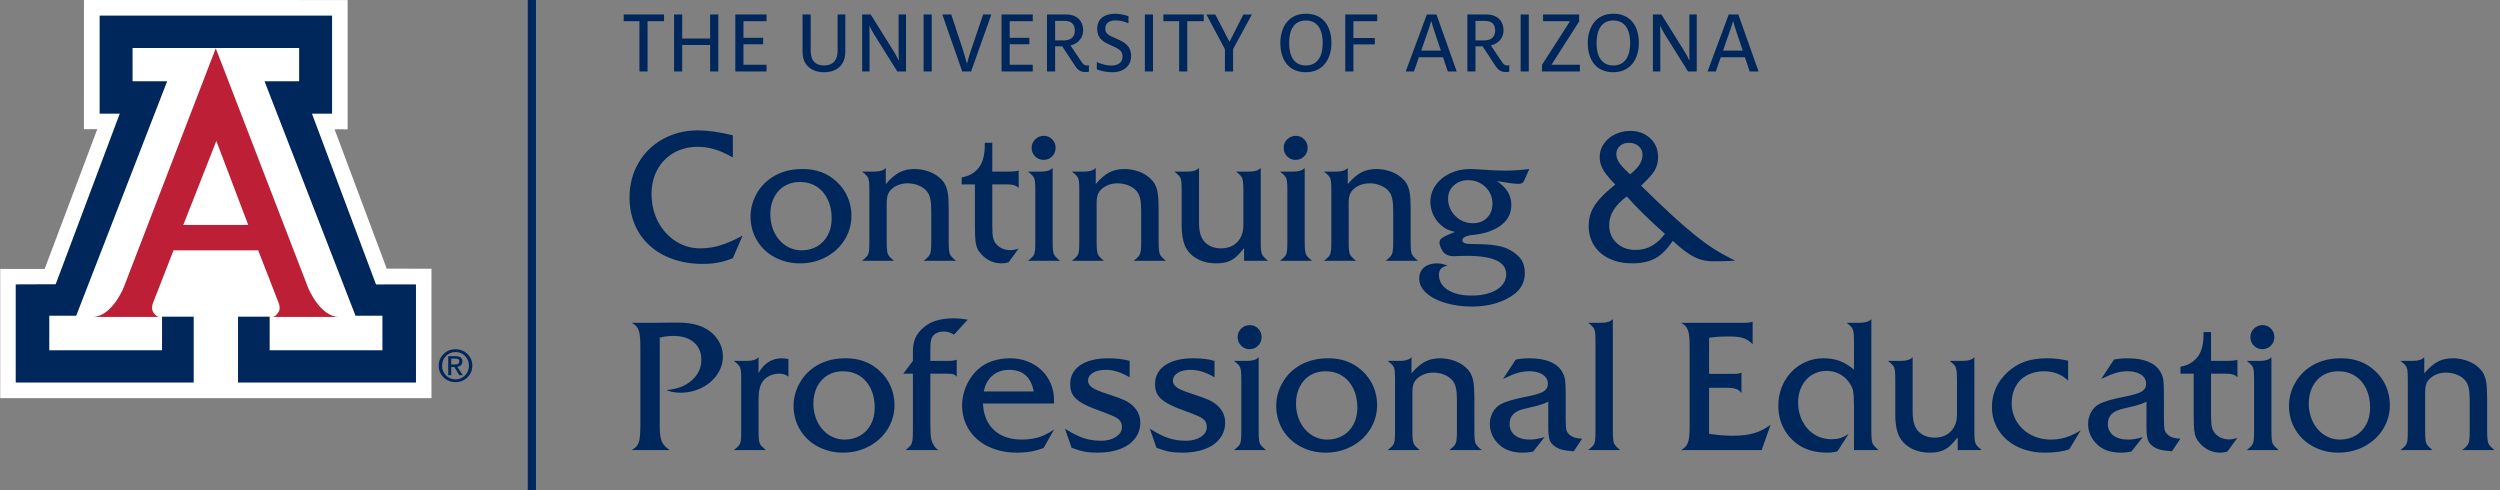 <?xml version="1.0" encoding="UTF-8"?>
<svg width="306px" height="60px" viewBox="0 0 306 60" version="1.1" xmlns="http://www.w3.org/2000/svg" xmlns:xlink="http://www.w3.org/1999/xlink">
    <rect x="0" y="0" width="306" height="60" fill="#808080" stroke="none"/>
    <title>Continuing&amp;ProfessionalEducation_PRIMARY</title>
    <g id="Page-1" stroke="none" stroke-width="1" fill="none" fill-rule="evenodd">
        <g id="Continuing&amp;ProfessionalEducation_PRIMARY" transform="translate(0.027, 0)" fill-rule="nonzero">
            <polygon id="Path" fill="#FFFFFF" points="10.251 0.001 10.245 15.812 11.882 15.808 5.438 32.921 0 32.914 0 48.729 52.784 48.729 52.784 32.893 47.308 32.885 40.92 15.821 42.524 15.829 42.524 0.005"></polygon>
            <path d="M26.383,5.909 L37.688,35.226 C37.688,35.226 39.137,38.793 41.49,38.793 L33.258,38.793 C33.258,38.793 33.671,38.853 34.083,38.167 C34.319,37.775 34.12,37.186 34.12,37.186 L31.575,30.642 L26.383,30.642 L21.212,30.642 L18.663,37.186 C18.663,37.186 18.468,37.775 18.704,38.167 C19.114,38.853 19.526,38.793 19.526,38.793 L11.295,38.793 C13.646,38.793 15.096,35.226 15.096,35.226 L26.383,5.909 Z" id="Path" fill="#BD2036"></path>
            <polygon id="Path" fill="#00275B" points="26.393 5.872 36.587 5.872 36.587 9.949 32.352 9.949 43.488 38.649 46.78 38.649 46.78 42.871 32.98 42.871 32.98 38.763 29.106 38.763 29.106 46.818 50.888 46.818 50.888 34.808 45.997 34.816 38.156 13.912 40.619 13.912 40.619 1.909 26.393 1.909 12.167 1.909 12.167 13.912 14.631 13.912 6.789 34.79 1.897 34.808 1.897 46.818 23.682 46.818 23.682 38.763 19.806 38.763 19.806 42.871 6.005 42.871 6.005 38.649 9.298 38.649 20.434 9.949 16.199 9.949 16.199 5.872"></polygon>
            <path d="M57.186,43.331 C57.584,43.72 57.783,44.197 57.783,44.762 C57.783,45.325 57.585,45.801 57.187,46.191 C56.789,46.579 56.303,46.774 55.726,46.774 C55.15,46.774 54.665,46.579 54.266,46.191 C53.87,45.801 53.672,45.325 53.672,44.762 C53.672,44.197 53.871,43.72 54.268,43.331 C54.666,42.941 55.152,42.747 55.726,42.747 C56.301,42.747 56.787,42.941 57.186,43.331 M56.896,43.573 C56.579,43.249 56.188,43.088 55.726,43.088 C55.265,43.088 54.876,43.249 54.559,43.573 C54.24,43.896 54.082,44.293 54.082,44.762 C54.082,45.23 54.24,45.626 54.559,45.949 C54.876,46.271 55.265,46.433 55.726,46.433 C56.186,46.433 56.576,46.271 56.895,45.949 C57.213,45.626 57.372,45.23 57.372,44.762 C57.372,44.293 57.214,43.896 56.896,43.573 M54.835,43.597 L55.02,43.597 L55.768,43.597 C56.02,43.597 56.216,43.653 56.36,43.763 C56.502,43.875 56.574,44.03 56.574,44.227 C56.574,44.442 56.502,44.612 56.359,44.734 C56.252,44.825 56.115,44.883 55.946,44.905 L56.616,45.925 L56.405,45.925 L56.192,45.925 L55.589,44.919 L55.201,44.92 L55.201,45.925 L55.018,45.925 L54.835,45.925 L54.835,43.597 Z M55.201,44.61 L55.696,44.61 C55.869,44.61 55.994,44.579 56.074,44.518 C56.154,44.457 56.193,44.36 56.193,44.229 C56.193,44.113 56.154,44.029 56.074,43.974 C55.994,43.92 55.869,43.893 55.696,43.893 L55.201,43.893 L55.201,44.61 Z" id="Shape" fill="#00275B"></path>
            <polygon id="Path" fill="#FFFFFF" points="26.374 27.534 30.356 27.534 26.452 17.25 22.409 27.534"></polygon>
            <rect id="Rectangle" fill="#00275B" x="64.57" y="0" width="1" height="60"></rect>
            <g id="Group" transform="translate(76.311, 1.679)" fill="#00275B">
                <path d="M219.001,42.493 L217.48,42.493 C217.786,42.727 217.996,42.92 218.11,43.073 C218.223,43.226 218.296,43.412 218.329,43.631 C218.361,43.85 218.377,44.248 218.377,44.825 L218.377,51.075 C218.377,51.645 218.361,52.041 218.329,52.264 C218.296,52.486 218.223,52.674 218.11,52.827 C217.996,52.98 217.786,53.174 217.48,53.407 L221.399,53.407 C221.1,53.166 220.894,52.971 220.781,52.822 C220.667,52.672 220.592,52.477 220.557,52.236 C220.52,51.995 220.501,51.608 220.501,51.075 L220.501,46.303 C220.501,45.704 220.607,45.255 220.819,44.956 C221.053,44.635 221.366,44.383 221.76,44.201 C222.154,44.018 222.589,43.927 223.063,43.927 C223.552,43.927 224.014,44.02 224.448,44.206 C224.882,44.392 225.212,44.635 225.439,44.934 C225.621,45.153 225.752,45.447 225.833,45.816 C225.913,46.184 225.953,46.682 225.953,47.309 L225.953,51.075 C225.953,51.586 225.935,51.966 225.898,52.214 C225.862,52.462 225.785,52.665 225.668,52.822 C225.552,52.979 225.34,53.174 225.034,53.407 L228.986,53.407 C228.569,53.079 228.316,52.796 228.225,52.559 C228.134,52.322 228.088,51.827 228.088,51.075 L228.088,47.058 C228.088,46.16 228.048,45.487 227.968,45.038 C227.887,44.589 227.741,44.197 227.53,43.861 C227.303,43.533 227.004,43.239 226.632,42.98 C226.259,42.721 225.831,42.522 225.345,42.383 C224.86,42.245 224.377,42.175 223.895,42.175 C223.195,42.175 222.581,42.312 222.056,42.586 C221.53,42.86 220.976,43.336 220.392,44.014 L220.392,42.044 C220.115,42.343 219.651,42.493 219.001,42.493 M211.908,44.321 C212.496,44.693 212.952,45.215 213.277,45.887 C213.602,46.558 213.764,47.332 213.764,48.207 C213.764,48.981 213.609,49.664 213.298,50.255 C212.988,50.846 212.553,51.305 211.991,51.634 C211.429,51.962 210.793,52.127 210.086,52.127 C209.553,52.127 209.055,52.019 208.592,51.803 C208.128,51.588 207.717,51.276 207.36,50.868 C207.002,50.459 206.729,49.98 206.539,49.433 C206.349,48.886 206.254,48.313 206.254,47.715 C206.254,46.956 206.406,46.274 206.708,45.668 C207.011,45.061 207.436,44.593 207.984,44.261 C208.531,43.929 209.159,43.763 209.867,43.763 C210.64,43.763 211.321,43.949 211.908,44.321 M208.651,42.318 C208.17,42.413 207.714,42.557 207.283,42.75 C206.853,42.944 206.444,43.186 206.057,43.478 C205.364,44.018 204.82,44.688 204.426,45.487 C204.032,46.286 203.835,47.123 203.835,47.999 C203.835,49.065 204.096,50.036 204.617,50.912 C205.139,51.787 205.865,52.475 206.796,52.975 C207.726,53.475 208.758,53.725 209.888,53.725 C211.049,53.725 212.112,53.465 213.08,52.947 C214.046,52.429 214.806,51.723 215.357,50.829 C215.908,49.936 216.183,48.948 216.183,47.868 C216.183,47.08 216.026,46.323 215.712,45.597 C215.398,44.87 214.943,44.237 214.344,43.697 C213.242,42.683 211.877,42.175 210.25,42.175 C209.666,42.175 209.133,42.223 208.651,42.318 M199.549,38.541 C199.257,38.826 199.111,39.169 199.111,39.57 C199.111,39.986 199.251,40.338 199.532,40.626 C199.813,40.914 200.159,41.059 200.567,41.059 C200.99,41.059 201.342,40.914 201.623,40.626 C201.904,40.338 202.045,39.986 202.045,39.57 C202.045,39.175 201.906,38.835 201.629,38.546 C201.351,38.258 201.012,38.114 200.611,38.114 C200.195,38.114 199.841,38.256 199.549,38.541 M200.304,42.493 L198.663,42.493 C198.969,42.727 199.178,42.92 199.292,43.073 C199.405,43.226 199.478,43.412 199.511,43.631 C199.544,43.85 199.56,44.248 199.56,44.825 L199.56,51.075 C199.56,51.645 199.544,52.041 199.511,52.264 C199.478,52.486 199.405,52.674 199.292,52.827 C199.178,52.98 198.969,53.174 198.663,53.407 L202.582,53.407 C202.282,53.166 202.076,52.971 201.963,52.822 C201.85,52.672 201.775,52.477 201.739,52.236 C201.702,51.995 201.684,51.608 201.684,51.075 L201.684,42.044 C201.406,42.343 200.946,42.493 200.304,42.493 M196.046,44.059 C196.447,44.059 196.75,44.089 196.955,44.151 C197.159,44.213 197.349,44.325 197.524,44.485 L197.524,42.35 C197.298,42.446 196.835,42.493 196.134,42.493 L194.294,42.493 L194.294,38.968 L193.375,38.968 L193.375,39.264 C193.375,40.592 193.083,41.562 192.499,42.175 C192.01,42.723 191.361,43.066 190.551,43.204 L190.551,44.059 L192.171,44.059 L192.171,49.28 C192.171,50.039 192.193,50.608 192.236,50.988 C192.28,51.368 192.36,51.679 192.478,51.924 C192.594,52.169 192.776,52.422 193.025,52.685 C193.689,53.378 194.495,53.725 195.444,53.725 C195.743,53.725 196.028,53.678 196.298,53.583 L197.524,51.908 C197.174,52.039 196.845,52.104 196.539,52.104 C195.765,52.104 195.16,51.835 194.722,51.294 C194.554,51.083 194.441,50.827 194.383,50.528 C194.323,50.229 194.294,49.747 194.294,49.083 L194.294,44.059 L196.046,44.059 L196.046,44.059 Z M186.573,52.192 C186.693,52.521 186.932,52.798 187.29,53.024 C187.574,53.199 187.874,53.322 188.188,53.391 C188.501,53.46 188.943,53.517 189.512,53.56 L190.541,52.017 C189.892,51.995 189.421,51.867 189.129,51.634 C188.859,51.437 188.692,51.223 188.626,50.993 C188.56,50.764 188.527,50.313 188.527,49.641 L188.527,46.587 C188.527,45.718 188.499,45.115 188.445,44.775 C188.39,44.436 188.26,44.098 188.056,43.763 C187.392,42.704 186.06,42.175 184.06,42.175 C183.492,42.175 182.944,42.227 182.418,42.328 L180.853,44.704 C181.626,44.332 182.236,44.082 182.681,43.954 C183.126,43.827 183.593,43.763 184.083,43.763 C184.52,43.763 184.912,43.825 185.259,43.949 C185.606,44.073 185.874,44.25 186.064,44.48 C186.254,44.709 186.349,44.974 186.349,45.274 C186.349,45.697 186.172,46.018 185.817,46.237 C185.464,46.456 184.75,46.671 183.678,46.883 C182.196,47.167 181.159,47.474 180.568,47.802 C180.167,48.014 179.846,48.341 179.605,48.782 C179.364,49.223 179.244,49.689 179.244,50.178 C179.244,51.207 179.645,52.083 180.448,52.805 C181.134,53.418 182.068,53.725 183.25,53.725 C183.711,53.725 184.144,53.678 184.553,53.583 L185.944,51.82 C185.272,52.024 184.681,52.127 184.17,52.127 C183.382,52.127 182.767,51.955 182.325,51.612 C181.884,51.269 181.663,50.798 181.663,50.199 C181.663,49.265 182.232,48.66 183.37,48.383 C184.225,48.185 184.774,48.054 185.018,47.988 C185.263,47.923 185.485,47.855 185.686,47.786 C185.887,47.717 186.122,47.616 186.392,47.485 L186.392,50.539 C186.392,51.313 186.453,51.864 186.573,52.192 M174.216,42.175 C173.195,42.175 172.295,42.311 171.518,42.58 C170.74,42.851 170.034,43.278 169.4,43.861 C168.115,45.044 167.473,46.478 167.473,48.164 C167.473,48.951 167.633,49.69 167.954,50.38 C168.276,51.07 168.728,51.665 169.312,52.165 C169.896,52.665 170.576,53.05 171.353,53.32 C172.131,53.589 172.99,53.725 173.932,53.725 C175.216,53.725 176.223,53.583 176.953,53.298 L178.343,50.988 C177.949,51.243 177.549,51.457 177.144,51.628 C176.739,51.8 176.337,51.926 175.935,52.006 C175.534,52.086 175.132,52.127 174.731,52.127 C173.819,52.127 172.996,51.935 172.262,51.551 C171.529,51.169 170.95,50.634 170.527,49.948 C170.104,49.262 169.892,48.503 169.892,47.671 C169.892,46.898 170.054,46.213 170.38,45.618 C170.704,45.023 171.171,44.566 171.781,44.245 C172.39,43.923 173.078,43.763 173.844,43.763 C175.026,43.763 176.011,44.146 176.8,44.912 L176.8,42.471 C175.953,42.274 175.092,42.175 174.216,42.175 M166.22,53.407 C165.92,53.166 165.714,52.971 165.601,52.822 C165.487,52.672 165.413,52.477 165.377,52.236 C165.34,51.995 165.322,51.608 165.322,51.075 L165.322,42.044 C165.044,42.343 164.592,42.493 163.964,42.493 L162.3,42.493 C162.6,42.719 162.805,42.909 162.919,43.062 C163.032,43.216 163.106,43.422 163.143,43.68 C163.18,43.94 163.198,44.321 163.198,44.825 L163.198,49.061 C163.198,49.915 162.949,50.599 162.453,51.114 C161.957,51.628 161.293,51.885 160.461,51.885 C159.563,51.885 158.863,51.586 158.359,50.988 C158.148,50.711 157.996,50.393 157.905,50.036 C157.814,49.678 157.768,49.211 157.768,48.634 L157.768,42.044 C157.491,42.343 157.02,42.493 156.356,42.493 L154.747,42.493 C155.053,42.727 155.263,42.92 155.376,43.073 C155.49,43.226 155.562,43.412 155.595,43.631 C155.628,43.85 155.644,44.248 155.644,44.825 L155.644,49.061 C155.644,50.397 155.867,51.397 156.312,52.061 C156.662,52.586 157.146,52.995 157.763,53.287 C158.38,53.579 159.078,53.725 159.859,53.725 C160.392,53.725 160.839,53.668 161.2,53.555 C161.562,53.442 161.894,53.263 162.196,53.018 C162.499,52.774 162.862,52.389 163.286,51.864 L163.286,53.407 L166.22,53.407 L166.22,53.407 Z M148.828,42.498 C148.251,42.283 147.598,42.175 146.868,42.175 C146.095,42.175 145.372,42.322 144.701,42.613 C144.029,42.905 143.438,43.318 142.927,43.85 C142.416,44.383 142.022,45.002 141.745,45.706 C141.467,46.41 141.329,47.167 141.329,47.978 C141.329,48.984 141.542,49.899 141.969,50.72 C142.396,51.541 143.011,52.228 143.814,52.783 C144.303,53.104 144.838,53.342 145.418,53.495 C145.998,53.648 146.653,53.725 147.382,53.725 C147.791,53.725 148.186,53.67 148.565,53.56 L149.933,51.437 C149.539,51.685 149.193,51.855 148.894,51.946 C148.594,52.037 148.248,52.083 147.853,52.083 C147.072,52.083 146.372,51.889 145.752,51.503 C145.131,51.116 144.642,50.575 144.285,49.883 C143.927,49.189 143.748,48.423 143.748,47.583 C143.748,46.854 143.896,46.193 144.191,45.602 C144.487,45.011 144.9,44.55 145.429,44.217 C145.958,43.885 146.558,43.719 147.229,43.719 C147.762,43.719 148.266,43.832 148.74,44.059 C149.215,44.284 149.605,44.606 149.911,45.022 C150.204,45.394 150.39,45.757 150.47,46.111 C150.55,46.465 150.59,47.102 150.59,48.021 L150.59,53.407 L153.612,53.407 C153.196,53.079 152.942,52.796 152.851,52.559 C152.76,52.322 152.714,51.827 152.714,51.075 L152.714,37.38 C152.437,37.68 151.973,37.829 151.324,37.829 L149.692,37.829 C149.992,38.055 150.198,38.245 150.311,38.398 C150.424,38.551 150.499,38.758 150.535,39.017 C150.572,39.276 150.59,39.657 150.59,40.161 L150.59,43.565 C149.992,43.069 149.404,42.713 148.828,42.498 M134.954,45.788 C135.495,45.788 135.896,45.836 136.159,45.931 C136.421,46.026 136.64,46.193 136.816,46.434 L136.816,43.927 C136.597,44.029 136.33,44.08 136.016,44.08 L132.853,44.08 L132.853,39.669 C133.48,39.559 134.294,39.504 135.294,39.504 C136.045,39.504 136.624,39.57 137.029,39.702 C137.434,39.832 137.819,40.08 138.184,40.446 L138.184,37.687 C137.943,37.782 137.644,37.829 137.286,37.829 L129.415,37.829 C129.715,37.99 129.937,38.174 130.083,38.382 C130.229,38.59 130.331,38.879 130.389,39.247 C130.448,39.616 130.477,40.15 130.477,40.851 L130.477,50.353 C130.477,51.046 130.45,51.581 130.395,51.956 C130.34,52.333 130.236,52.63 130.083,52.849 C129.93,53.068 129.707,53.254 129.415,53.407 L139.29,53.407 L140.384,50.309 C139.749,50.791 139.072,51.136 138.354,51.344 C137.635,51.551 136.772,51.656 135.764,51.656 C134.83,51.656 133.86,51.575 132.853,51.415 L132.853,45.788 L134.954,45.788 L134.954,45.788 Z M121.21,52.559 C121.118,52.322 121.073,51.827 121.073,51.075 L121.073,37.38 C120.795,37.68 120.332,37.829 119.682,37.829 L118.052,37.829 C118.358,38.063 118.567,38.255 118.681,38.404 C118.794,38.554 118.867,38.738 118.9,38.956 C118.933,39.175 118.949,39.578 118.949,40.161 L118.949,51.075 C118.949,51.645 118.933,52.041 118.9,52.264 C118.867,52.486 118.794,52.674 118.681,52.827 C118.567,52.98 118.358,53.174 118.052,53.407 L121.971,53.407 C121.554,53.079 121.301,52.796 121.21,52.559 M113.349,52.192 C113.469,52.521 113.708,52.798 114.066,53.024 C114.351,53.199 114.65,53.322 114.964,53.391 C115.278,53.46 115.719,53.517 116.288,53.56 L117.317,52.017 C116.668,51.995 116.197,51.867 115.905,51.634 C115.635,51.437 115.467,51.223 115.402,50.993 C115.336,50.764 115.303,50.313 115.303,49.641 L115.303,46.587 C115.303,45.718 115.275,45.115 115.221,44.775 C115.166,44.436 115.036,44.098 114.832,43.763 C114.168,42.704 112.836,42.175 110.836,42.175 C110.267,42.175 109.72,42.227 109.194,42.328 L107.629,44.704 C108.402,44.332 109.012,44.082 109.457,43.954 C109.902,43.827 110.369,43.763 110.859,43.763 C111.297,43.763 111.688,43.825 112.035,43.949 C112.382,44.073 112.65,44.25 112.84,44.48 C113.03,44.709 113.124,44.974 113.124,45.274 C113.124,45.697 112.947,46.018 112.593,46.237 C112.24,46.456 111.526,46.671 110.454,46.883 C108.972,47.167 107.936,47.474 107.345,47.802 C106.943,48.014 106.622,48.341 106.381,48.782 C106.14,49.223 106.02,49.689 106.02,50.178 C106.02,51.207 106.421,52.083 107.224,52.805 C107.91,53.418 108.844,53.725 110.026,53.725 C110.486,53.725 110.921,53.678 111.329,53.583 L112.719,51.82 C112.048,52.024 111.456,52.127 110.946,52.127 C110.158,52.127 109.543,51.955 109.102,51.612 C108.66,51.269 108.439,50.798 108.439,50.199 C108.439,49.265 109.008,48.66 110.147,48.383 C111.001,48.185 111.55,48.054 111.794,47.988 C112.039,47.923 112.261,47.855 112.462,47.786 C112.663,47.717 112.898,47.616 113.168,47.485 L113.168,50.539 C113.168,51.313 113.228,51.864 113.349,52.192 M95.039,42.493 L93.517,42.493 C93.824,42.727 94.034,42.92 94.147,43.073 C94.26,43.226 94.333,43.412 94.366,43.631 C94.398,43.85 94.415,44.248 94.415,44.825 L94.415,51.075 C94.415,51.645 94.398,52.041 94.366,52.264 C94.333,52.486 94.26,52.674 94.147,52.827 C94.034,52.98 93.824,53.174 93.517,53.407 L97.436,53.407 C97.137,53.166 96.931,52.971 96.818,52.822 C96.705,52.672 96.63,52.477 96.593,52.236 C96.557,51.995 96.539,51.608 96.539,51.075 L96.539,46.303 C96.539,45.704 96.644,45.255 96.856,44.956 C97.09,44.635 97.403,44.383 97.797,44.201 C98.192,44.018 98.626,43.927 99.101,43.927 C99.589,43.927 100.051,44.02 100.486,44.206 C100.92,44.392 101.25,44.635 101.476,44.934 C101.658,45.153 101.79,45.447 101.87,45.816 C101.95,46.184 101.991,46.682 101.991,47.309 L101.991,51.075 C101.991,51.586 101.972,51.966 101.936,52.214 C101.899,52.462 101.823,52.665 101.706,52.822 C101.589,52.979 101.378,53.174 101.071,53.407 L105.023,53.407 C104.607,53.079 104.353,52.796 104.262,52.559 C104.171,52.322 104.125,51.827 104.125,51.075 L104.125,47.058 C104.125,46.16 104.085,45.487 104.005,45.038 C103.925,44.589 103.778,44.197 103.567,43.861 C103.34,43.533 103.041,43.239 102.669,42.98 C102.297,42.721 101.868,42.522 101.383,42.383 C100.897,42.245 100.414,42.175 99.932,42.175 C99.231,42.175 98.619,42.312 98.093,42.586 C97.568,42.86 97.013,43.336 96.429,44.014 L96.429,42.044 C96.152,42.343 95.688,42.493 95.039,42.493 M87.946,44.321 C88.533,44.693 88.989,45.215 89.314,45.887 C89.639,46.558 89.802,47.332 89.802,48.207 C89.802,48.981 89.646,49.664 89.336,50.255 C89.026,50.846 88.59,51.305 88.028,51.634 C87.466,51.962 86.831,52.127 86.123,52.127 C85.59,52.127 85.092,52.019 84.629,51.803 C84.165,51.588 83.755,51.276 83.397,50.868 C83.04,50.459 82.766,49.98 82.576,49.433 C82.386,48.886 82.292,48.313 82.292,47.715 C82.292,46.956 82.443,46.274 82.746,45.668 C83.049,45.061 83.474,44.593 84.021,44.261 C84.569,43.929 85.196,43.763 85.904,43.763 C86.678,43.763 87.359,43.949 87.946,44.321 M84.689,42.318 C84.207,42.413 83.751,42.557 83.321,42.75 C82.889,42.944 82.481,43.186 82.094,43.478 C81.401,44.018 80.857,44.688 80.464,45.487 C80.069,46.286 79.872,47.123 79.872,47.999 C79.872,49.065 80.133,50.036 80.655,50.912 C81.177,51.787 81.903,52.475 82.833,52.975 C83.764,53.475 84.794,53.725 85.926,53.725 C87.087,53.725 88.15,53.465 89.117,52.947 C90.084,52.429 90.843,51.723 91.394,50.829 C91.945,49.936 92.221,48.948 92.221,47.868 C92.221,47.08 92.064,46.323 91.75,45.597 C91.436,44.87 90.98,44.237 90.382,43.697 C89.279,42.683 87.915,42.175 86.288,42.175 C85.703,42.175 85.17,42.223 84.689,42.318 M75.586,38.541 C75.294,38.826 75.149,39.169 75.149,39.57 C75.149,39.986 75.289,40.338 75.57,40.626 C75.851,40.914 76.196,41.059 76.604,41.059 C77.027,41.059 77.38,40.914 77.661,40.626 C77.942,40.338 78.083,39.986 78.083,39.57 C78.083,39.175 77.944,38.835 77.666,38.546 C77.389,38.258 77.05,38.114 76.648,38.114 C76.232,38.114 75.878,38.256 75.586,38.541 M76.342,42.493 L74.699,42.493 C75.007,42.727 75.216,42.92 75.329,43.073 C75.442,43.226 75.515,43.412 75.548,43.631 C75.581,43.85 75.598,44.248 75.598,44.825 L75.598,51.075 C75.598,51.645 75.581,52.041 75.548,52.264 C75.515,52.486 75.442,52.674 75.329,52.827 C75.216,52.98 75.007,53.174 74.699,53.407 L78.619,53.407 C78.319,53.166 78.113,52.971 78,52.822 C77.887,52.672 77.812,52.477 77.776,52.236 C77.74,51.995 77.721,51.608 77.721,51.075 L77.721,42.044 C77.444,42.343 76.984,42.493 76.342,42.493 M69.681,42.175 C68.724,42.175 67.898,42.302 67.201,42.553 C66.504,42.805 65.97,43.171 65.598,43.653 C65.225,44.135 65.039,44.704 65.039,45.361 C65.039,45.865 65.147,46.293 65.362,46.647 C65.577,47.002 65.937,47.328 66.441,47.627 C66.944,47.927 67.656,48.24 68.575,48.569 C69.809,49.014 70.564,49.335 70.842,49.532 C71.199,49.788 71.377,50.145 71.377,50.604 C71.377,51.079 71.133,51.475 70.644,51.793 C70.155,52.11 69.549,52.269 68.827,52.269 C68.323,52.269 67.847,52.223 67.399,52.132 C66.949,52.041 66.488,51.889 66.014,51.678 C65.539,51.466 65.003,51.174 64.404,50.802 L65.214,53.133 C65.849,53.367 66.382,53.524 66.813,53.604 C67.243,53.684 67.772,53.725 68.4,53.725 C69.458,53.725 70.38,53.575 71.164,53.276 C71.948,52.977 72.555,52.546 72.981,51.984 C73.409,51.422 73.622,50.776 73.622,50.046 C73.622,49.244 73.315,48.554 72.702,47.978 C72.396,47.7 72.055,47.474 71.679,47.299 C71.303,47.123 70.659,46.886 69.747,46.587 C69.104,46.383 68.604,46.2 68.247,46.04 C67.889,45.879 67.63,45.708 67.47,45.526 C67.309,45.343 67.229,45.138 67.229,44.912 C67.229,44.518 67.427,44.199 67.825,43.954 C68.223,43.71 68.751,43.588 69.407,43.588 C70.327,43.588 71.298,43.894 72.319,44.507 L72.319,42.493 C71.596,42.281 70.717,42.175 69.681,42.175 M59.292,42.175 C58.335,42.175 57.508,42.302 56.812,42.553 C56.115,42.805 55.58,43.171 55.208,43.653 C54.836,44.135 54.65,44.704 54.65,45.361 C54.65,45.865 54.757,46.293 54.973,46.647 C55.188,47.002 55.547,47.328 56.051,47.627 C56.555,47.927 57.266,48.24 58.185,48.569 C59.419,49.014 60.174,49.335 60.452,49.532 C60.809,49.788 60.988,50.145 60.988,50.604 C60.988,51.079 60.744,51.475 60.255,51.793 C59.766,52.11 59.16,52.269 58.437,52.269 C57.934,52.269 57.458,52.223 57.009,52.132 C56.56,52.041 56.098,51.889 55.624,51.678 C55.15,51.466 54.613,51.174 54.015,50.802 L54.825,53.133 C55.46,53.367 55.993,53.524 56.423,53.604 C56.854,53.684 57.383,53.725 58.011,53.725 C59.069,53.725 59.99,53.575 60.775,53.276 C61.559,52.977 62.165,52.546 62.592,51.984 C63.019,51.422 63.232,50.776 63.232,50.046 C63.232,49.244 62.926,48.554 62.313,47.978 C62.007,47.7 61.665,47.474 61.289,47.299 C60.913,47.123 60.269,46.886 59.357,46.587 C58.715,46.383 58.215,46.2 57.857,46.04 C57.499,45.879 57.241,45.708 57.08,45.526 C56.919,45.343 56.84,45.138 56.84,44.912 C56.84,44.518 57.038,44.199 57.436,43.954 C57.833,43.71 58.361,43.588 59.018,43.588 C59.937,43.588 60.908,43.894 61.93,44.507 L61.93,42.493 C61.207,42.281 60.327,42.175 59.292,42.175 M45.157,44.278 C45.705,43.817 46.38,43.588 47.182,43.588 C48.853,43.588 49.857,44.47 50.193,46.237 L44.073,46.237 C44.248,45.39 44.61,44.737 45.157,44.278 M52.678,47.332 C52.678,46.587 52.543,45.899 52.273,45.268 C52.003,44.637 51.627,44.091 51.146,43.631 C50.664,43.171 50.095,42.814 49.438,42.559 C48.781,42.303 48.066,42.175 47.292,42.175 C46.504,42.175 45.776,42.29 45.108,42.521 C44.44,42.75 43.855,43.091 43.351,43.544 C42.964,43.894 42.624,44.308 42.333,44.786 C42.041,45.264 41.817,45.771 41.66,46.308 C41.503,46.845 41.424,47.386 41.424,47.933 C41.424,49.05 41.707,50.05 42.272,50.933 C42.838,51.817 43.633,52.503 44.659,52.991 C45.685,53.48 46.839,53.725 48.124,53.725 C48.504,53.725 48.881,53.707 49.257,53.67 C49.633,53.633 49.99,53.573 50.33,53.489 C50.669,53.405 51.025,53.294 51.397,53.155 L52.678,50.9 C52.247,51.193 51.832,51.428 51.43,51.607 C51.029,51.785 50.6,51.917 50.143,52 C49.687,52.084 49.211,52.127 48.715,52.127 C47.789,52.127 46.971,51.951 46.263,51.601 C45.555,51.251 45.008,50.743 44.621,50.079 C44.234,49.415 44.019,48.627 43.975,47.715 L52.678,47.715 L52.678,47.332 L52.678,47.332 Z M39.507,44.059 C39.915,44.059 40.195,44.082 40.344,44.13 C40.494,44.177 40.634,44.281 40.766,44.441 L40.766,42.35 C40.503,42.446 40.225,42.493 39.933,42.493 L37.536,42.493 L37.536,40.982 C37.536,40.274 37.609,39.811 37.755,39.592 C38.032,39.132 38.518,38.902 39.211,38.902 C39.634,38.902 40.039,39.03 40.426,39.285 L42.112,37.446 C41.456,37.336 40.915,37.282 40.492,37.282 C39.638,37.282 38.903,37.373 38.286,37.555 C37.67,37.738 37.142,38.023 36.704,38.409 C36.237,38.811 35.903,39.238 35.703,39.69 C35.502,40.143 35.401,40.694 35.401,41.343 L35.401,42.493 L34.219,44.059 L35.401,44.059 L35.401,51.075 C35.401,51.586 35.383,51.968 35.347,52.219 C35.31,52.471 35.235,52.675 35.122,52.832 C35.009,52.989 34.803,53.181 34.504,53.407 L38.543,53.407 C38.375,53.305 38.258,53.218 38.193,53.145 C38.127,53.071 38.018,52.911 37.865,52.663 C37.777,52.495 37.709,52.314 37.662,52.121 C37.614,51.928 37.581,51.66 37.563,51.317 C37.545,50.974 37.536,50.623 37.536,50.265 L37.536,44.059 L39.507,44.059 L39.507,44.059 Z M28.872,44.321 C29.459,44.693 29.916,45.215 30.24,45.887 C30.565,46.558 30.728,47.332 30.728,48.207 C30.728,48.981 30.573,49.664 30.263,50.255 C29.952,50.846 29.516,51.305 28.954,51.634 C28.392,51.962 27.757,52.127 27.049,52.127 C26.516,52.127 26.019,52.019 25.555,51.803 C25.091,51.588 24.681,51.276 24.324,50.868 C23.966,50.459 23.692,49.98 23.502,49.433 C23.312,48.886 23.218,48.313 23.218,47.715 C23.218,46.956 23.369,46.274 23.672,45.668 C23.975,45.061 24.4,44.593 24.948,44.261 C25.495,43.929 26.122,43.763 26.83,43.763 C27.604,43.763 28.284,43.949 28.872,44.321 M25.615,42.318 C25.134,42.413 24.677,42.557 24.247,42.75 C23.816,42.944 23.407,43.186 23.021,43.478 C22.327,44.018 21.783,44.688 21.39,45.487 C20.996,46.286 20.798,47.123 20.798,47.999 C20.798,49.065 21.059,50.036 21.581,50.912 C22.103,51.787 22.829,52.475 23.759,52.975 C24.691,53.475 25.721,53.725 26.853,53.725 C28.012,53.725 29.077,53.465 30.044,52.947 C31.01,52.429 31.769,51.723 32.32,50.829 C32.872,49.936 33.147,48.948 33.147,47.868 C33.147,47.08 32.99,46.323 32.677,45.597 C32.363,44.87 31.906,44.237 31.308,43.697 C30.206,42.683 28.841,42.175 27.214,42.175 C26.63,42.175 26.097,42.223 25.615,42.318 M16.788,52.822 C16.675,52.672 16.601,52.477 16.564,52.236 C16.527,51.995 16.509,51.608 16.509,51.075 L16.509,47.178 C16.509,46.208 16.677,45.489 17.013,45.022 C17.217,44.722 17.502,44.487 17.867,44.316 C18.232,44.144 18.626,44.059 19.049,44.059 C19.531,44.059 19.903,44.186 20.166,44.441 L20.166,42.263 C19.837,42.204 19.564,42.175 19.345,42.175 C18.732,42.175 18.184,42.331 17.703,42.641 C17.221,42.951 16.823,43.402 16.509,43.993 L16.509,42.044 C16.232,42.343 15.772,42.493 15.13,42.493 L13.488,42.493 C13.794,42.727 14.004,42.92 14.117,43.073 C14.231,43.226 14.303,43.412 14.336,43.631 C14.369,43.85 14.386,44.248 14.386,44.825 L14.386,51.075 C14.386,51.645 14.369,52.041 14.336,52.264 C14.303,52.486 14.231,52.674 14.117,52.827 C14.004,52.98 13.794,53.174 13.488,53.407 L17.407,53.407 C17.108,53.166 16.902,52.971 16.788,52.822 M6.071,39.439 C6.611,39.439 7.092,39.504 7.516,39.636 C7.939,39.767 8.298,39.962 8.594,40.221 C8.89,40.48 9.116,40.787 9.273,41.141 C9.43,41.495 9.508,41.905 9.508,42.373 C9.508,43.365 9.096,44.219 8.271,44.934 C7.884,45.255 7.467,45.503 7.018,45.679 C6.569,45.854 5.972,45.985 5.228,46.073 C5.753,46.284 6.319,46.39 6.925,46.39 C7.866,46.39 8.736,46.191 9.535,45.793 C10.335,45.396 10.969,44.854 11.44,44.168 C11.911,43.482 12.146,42.741 12.146,41.945 C12.146,41.194 11.928,40.499 11.49,39.86 C11.052,39.222 10.472,38.731 9.749,38.388 C8.931,38.001 7.895,37.807 6.64,37.807 L5.896,37.807 C4.764,37.822 4.113,37.829 3.941,37.829 L3.246,37.829 L0.98,37.829 C1.272,37.983 1.495,38.167 1.648,38.382 C1.801,38.598 1.905,38.893 1.96,39.269 C2.015,39.645 2.042,40.172 2.042,40.851 L2.042,50.386 C2.042,51.065 2.015,51.592 1.96,51.968 C1.905,52.344 1.801,52.639 1.648,52.855 C1.495,53.07 1.272,53.254 0.98,53.407 L5.644,53.407 C5.33,53.21 5.082,52.993 4.9,52.756 C4.716,52.519 4.591,52.228 4.521,51.885 C4.452,51.542 4.418,51.123 4.418,50.627 L4.418,39.646 C4.965,39.508 5.516,39.439 6.071,39.439" id="Shape"></path>
                <path d="M127.445,26.945 C126.474,28.258 125.284,28.915 123.876,28.915 C122.927,28.915 122.148,28.631 121.539,28.061 C120.929,27.492 120.625,26.762 120.625,25.872 C120.625,24.587 121.344,23.419 122.782,22.369 C123.964,23.704 125.518,25.229 127.445,26.945 M121.873,18.269 C121.625,17.908 121.501,17.541 121.501,17.169 C121.501,16.767 121.646,16.439 121.939,16.184 C122.23,15.928 122.598,15.8 123.044,15.8 C123.526,15.8 123.924,15.939 124.237,16.216 C124.551,16.494 124.708,16.848 124.708,17.278 C124.708,18.089 124.201,18.88 123.186,19.653 C122.558,19.092 122.121,18.63 121.873,18.269 M126.186,19.194 C126.47,18.719 126.612,18.165 126.612,17.53 C126.612,16.61 126.292,15.85 125.649,15.247 C125.007,14.646 124.193,14.344 123.208,14.344 C122.53,14.344 121.903,14.485 121.331,14.766 C120.758,15.047 120.303,15.433 119.968,15.927 C119.632,16.419 119.464,16.953 119.464,17.53 C119.464,17.888 119.522,18.231 119.639,18.559 C119.756,18.887 119.948,19.23 120.214,19.588 C120.481,19.946 120.865,20.387 121.369,20.913 C120.573,21.548 119.935,22.137 119.453,22.681 C118.972,23.224 118.629,23.756 118.424,24.274 C118.22,24.792 118.117,25.368 118.117,26.003 C118.117,26.894 118.342,27.687 118.791,28.385 C119.24,29.081 119.869,29.618 120.679,29.994 C121.489,30.37 122.412,30.557 123.449,30.557 C124.215,30.557 124.891,30.464 125.474,30.278 C126.058,30.092 126.578,29.804 127.034,29.413 C127.491,29.023 127.949,28.485 128.408,27.799 C129.101,28.441 129.718,28.944 130.258,29.309 C130.798,29.675 131.312,29.932 131.802,30.081 C132.291,30.231 132.827,30.305 133.411,30.305 C134.024,30.305 134.903,30.284 136.049,30.24 C135.078,29.751 134.246,29.29 133.554,28.855 C132.86,28.421 132.072,27.852 131.189,27.147 C130.306,26.443 129.311,25.582 128.206,24.563 C127.1,23.546 125.876,22.372 124.533,21.044 C125.35,20.285 125.901,19.668 126.186,19.194 M105.473,21.208 C106.049,21.763 106.338,22.442 106.338,23.244 C106.338,23.952 106.119,24.529 105.681,24.975 C105.243,25.419 104.67,25.642 103.962,25.642 C103.115,25.642 102.395,25.348 101.8,24.761 C101.205,24.173 100.908,23.46 100.908,22.62 C100.908,21.978 101.143,21.443 101.614,21.017 C102.085,20.59 102.667,20.376 103.361,20.376 C104.192,20.376 104.896,20.653 105.473,21.208 M107.925,19.205 C107.203,19.205 106.447,19.176 105.659,19.118 C104.564,19.044 103.878,19.008 103.601,19.008 C102.704,19.008 101.881,19.187 101.133,19.544 C100.385,19.902 99.799,20.387 99.376,21 C98.952,21.613 98.74,22.296 98.74,23.047 C98.74,23.573 98.853,24.084 99.08,24.58 C99.306,25.076 99.623,25.507 100.032,25.872 C100.302,26.105 100.547,26.275 100.766,26.381 C100.985,26.487 101.309,26.598 101.74,26.715 C101.215,26.919 100.819,27.089 100.552,27.224 C100.286,27.359 100.104,27.483 100.005,27.596 C99.906,27.709 99.857,27.842 99.857,27.995 C99.857,28.193 99.912,28.417 100.021,28.669 C100.131,28.92 100.262,29.123 100.415,29.276 C100.722,29.547 101.098,29.681 101.543,29.681 C101.762,29.681 101.941,29.675 102.08,29.66 C102.364,29.645 102.743,29.638 103.218,29.638 C104.831,29.638 106.035,29.824 106.83,30.196 C107.626,30.568 108.024,31.138 108.024,31.904 C108.024,32.414 107.848,32.866 107.499,33.256 C107.148,33.646 106.653,33.951 106.015,34.17 C105.376,34.389 104.648,34.499 103.831,34.499 C102.597,34.499 101.615,34.27 100.886,33.814 C100.156,33.358 99.791,32.736 99.791,31.948 C99.791,31.619 99.877,31.369 100.048,31.198 C100.22,31.026 100.485,30.908 100.842,30.842 C100.397,30.652 99.97,30.557 99.562,30.557 C99.109,30.557 98.717,30.634 98.385,30.787 C98.052,30.941 97.8,31.157 97.629,31.438 C97.458,31.719 97.372,32.053 97.372,32.44 C97.372,33.075 97.658,33.653 98.232,34.176 C98.804,34.697 99.589,35.106 100.585,35.401 C101.581,35.697 102.671,35.845 103.853,35.845 C104.386,35.845 104.904,35.808 105.407,35.735 C105.911,35.662 106.38,35.558 106.814,35.423 C107.248,35.289 107.662,35.12 108.057,34.92 C108.451,34.719 108.805,34.491 109.119,34.236 C109.906,33.594 110.301,32.754 110.301,31.718 C110.301,31.039 110.129,30.462 109.786,29.988 C109.545,29.675 109.22,29.385 108.812,29.118 C108.403,28.852 107.998,28.663 107.597,28.554 C107.115,28.415 106.606,28.323 106.07,28.275 C105.533,28.228 104.725,28.196 103.645,28.182 C102.988,28.182 102.66,28.032 102.66,27.733 C102.66,27.587 102.734,27.465 102.884,27.366 C103.033,27.267 103.272,27.186 103.601,27.12 C104.623,27.018 105.407,26.861 105.955,26.649 C106.845,26.328 107.516,25.894 107.969,25.347 C108.421,24.799 108.648,24.157 108.648,23.419 C108.648,22.821 108.509,22.289 108.232,21.822 C107.954,21.354 107.509,20.909 106.896,20.486 C108.188,20.712 109.057,20.825 109.501,20.825 C109.844,20.825 110.067,20.727 110.17,20.529 L110.848,19.008 C109.79,19.139 108.815,19.205 107.925,19.205 M87.239,19.325 L85.717,19.325 C86.025,19.559 86.234,19.752 86.347,19.905 C86.46,20.059 86.533,20.245 86.566,20.464 C86.599,20.683 86.616,21.081 86.616,21.657 L86.616,27.908 C86.616,28.477 86.599,28.873 86.566,29.096 C86.533,29.319 86.46,29.506 86.347,29.66 C86.234,29.813 86.025,30.006 85.717,30.24 L89.636,30.24 C89.337,29.999 89.131,29.804 89.018,29.654 C88.905,29.505 88.83,29.309 88.794,29.068 C88.758,28.828 88.739,28.441 88.739,27.908 L88.739,23.135 C88.739,22.537 88.845,22.088 89.056,21.789 C89.29,21.467 89.604,21.215 89.998,21.033 C90.392,20.851 90.826,20.76 91.301,20.76 C91.789,20.76 92.251,20.852 92.686,21.038 C93.12,21.224 93.45,21.467 93.677,21.767 C93.859,21.986 93.99,22.28 94.07,22.648 C94.15,23.017 94.191,23.514 94.191,24.142 L94.191,27.908 C94.191,28.419 94.173,28.799 94.136,29.047 C94.1,29.295 94.023,29.497 93.906,29.654 C93.789,29.811 93.578,30.006 93.271,30.24 L97.223,30.24 C96.807,29.911 96.554,29.629 96.463,29.391 C96.371,29.154 96.326,28.66 96.326,27.908 L96.326,23.89 C96.326,22.993 96.285,22.319 96.206,21.871 C96.125,21.422 95.979,21.029 95.768,20.694 C95.541,20.366 95.241,20.072 94.869,19.813 C94.497,19.553 94.069,19.355 93.583,19.216 C93.098,19.077 92.615,19.008 92.133,19.008 C91.432,19.008 90.819,19.145 90.293,19.418 C89.768,19.692 89.213,20.168 88.63,20.847 L88.63,18.876 C88.352,19.176 87.889,19.325 87.239,19.325 M81.222,15.373 C80.93,15.658 80.784,16.001 80.784,16.403 C80.784,16.818 80.925,17.171 81.206,17.459 C81.487,17.747 81.831,17.891 82.24,17.891 C82.664,17.891 83.016,17.747 83.297,17.459 C83.578,17.171 83.718,16.818 83.718,16.403 C83.718,16.008 83.579,15.667 83.302,15.379 C83.025,15.091 82.685,14.947 82.284,14.947 C81.868,14.947 81.514,15.089 81.222,15.373 M81.978,19.325 L80.336,19.325 C80.642,19.559 80.851,19.752 80.965,19.905 C81.078,20.059 81.151,20.245 81.184,20.464 C81.217,20.683 81.233,21.081 81.233,21.657 L81.233,27.908 C81.233,28.477 81.217,28.873 81.184,29.096 C81.151,29.319 81.078,29.506 80.965,29.66 C80.851,29.813 80.642,30.006 80.336,30.24 L84.255,30.24 C83.955,29.999 83.749,29.804 83.636,29.654 C83.523,29.505 83.448,29.309 83.412,29.068 C83.375,28.828 83.357,28.441 83.357,27.908 L83.357,18.876 C83.079,19.176 82.62,19.325 81.978,19.325 M78.873,30.24 C78.573,29.999 78.367,29.804 78.254,29.654 C78.141,29.505 78.066,29.309 78.03,29.068 C77.993,28.828 77.975,28.441 77.975,27.908 L77.975,18.876 C77.698,19.176 77.245,19.325 76.617,19.325 L74.953,19.325 C75.252,19.552 75.459,19.742 75.572,19.895 C75.685,20.048 75.76,20.254 75.796,20.513 C75.832,20.772 75.851,21.153 75.851,21.657 L75.851,25.894 C75.851,26.748 75.603,27.432 75.107,27.947 C74.61,28.461 73.946,28.718 73.114,28.718 C72.217,28.718 71.516,28.419 71.012,27.82 C70.801,27.543 70.649,27.226 70.558,26.868 C70.466,26.51 70.421,26.043 70.421,25.467 L70.421,18.876 C70.144,19.176 69.673,19.325 69.009,19.325 L67.399,19.325 C67.707,19.559 67.916,19.752 68.029,19.905 C68.142,20.059 68.215,20.245 68.248,20.464 C68.281,20.683 68.298,21.081 68.298,21.657 L68.298,25.894 C68.298,27.229 68.52,28.229 68.965,28.894 C69.316,29.419 69.799,29.828 70.416,30.119 C71.032,30.411 71.731,30.557 72.512,30.557 C73.045,30.557 73.492,30.5 73.853,30.387 C74.214,30.275 74.546,30.096 74.85,29.851 C75.152,29.607 75.515,29.222 75.938,28.696 L75.938,30.24 L78.873,30.24 L78.873,30.24 Z M56.389,19.325 L54.867,19.325 C55.174,19.559 55.384,19.752 55.497,19.905 C55.61,20.059 55.683,20.245 55.716,20.464 C55.749,20.683 55.766,21.081 55.766,21.657 L55.766,27.908 C55.766,28.477 55.749,28.873 55.716,29.096 C55.683,29.319 55.61,29.506 55.497,29.66 C55.384,29.813 55.174,30.006 54.867,30.24 L58.786,30.24 C58.487,29.999 58.281,29.804 58.168,29.654 C58.055,29.505 57.98,29.309 57.944,29.068 C57.907,28.828 57.889,28.441 57.889,27.908 L57.889,23.135 C57.889,22.537 57.995,22.088 58.206,21.789 C58.44,21.467 58.754,21.215 59.148,21.033 C59.542,20.851 59.976,20.76 60.451,20.76 C60.939,20.76 61.401,20.852 61.835,21.038 C62.27,21.224 62.6,21.467 62.826,21.767 C63.009,21.986 63.14,22.28 63.22,22.648 C63.3,23.017 63.341,23.514 63.341,24.142 L63.341,27.908 C63.341,28.419 63.323,28.799 63.286,29.047 C63.249,29.295 63.172,29.497 63.056,29.654 C62.939,29.811 62.728,30.006 62.421,30.24 L66.373,30.24 C65.957,29.911 65.704,29.629 65.613,29.391 C65.521,29.154 65.476,28.66 65.476,27.908 L65.476,23.89 C65.476,22.993 65.435,22.319 65.355,21.871 C65.275,21.422 65.129,21.029 64.917,20.694 C64.691,20.366 64.391,20.072 64.019,19.813 C63.647,19.553 63.219,19.355 62.733,19.216 C62.248,19.077 61.764,19.008 61.282,19.008 C60.582,19.008 59.969,19.145 59.443,19.418 C58.918,19.692 58.363,20.168 57.78,20.847 L57.78,18.876 C57.502,19.176 57.039,19.325 56.389,19.325 M50.372,15.373 C50.08,15.658 49.934,16.001 49.934,16.403 C49.934,16.818 50.075,17.171 50.356,17.459 C50.637,17.747 50.981,17.891 51.39,17.891 C51.814,17.891 52.166,17.747 52.447,17.459 C52.728,17.171 52.868,16.818 52.868,16.403 C52.868,16.008 52.729,15.667 52.452,15.379 C52.175,15.091 51.835,14.947 51.434,14.947 C51.018,14.947 50.664,15.089 50.372,15.373 M51.128,19.325 L49.486,19.325 C49.792,19.559 50.001,19.752 50.115,19.905 C50.228,20.059 50.301,20.245 50.334,20.464 C50.367,20.683 50.383,21.081 50.383,21.657 L50.383,27.908 C50.383,28.477 50.367,28.873 50.334,29.096 C50.301,29.319 50.228,29.506 50.115,29.66 C50.001,29.813 49.792,30.006 49.486,30.24 L53.405,30.24 C53.105,29.999 52.899,29.804 52.786,29.654 C52.673,29.505 52.598,29.309 52.562,29.068 C52.525,28.828 52.507,28.441 52.507,27.908 L52.507,18.876 C52.229,19.176 51.77,19.325 51.128,19.325 M46.869,20.891 C47.271,20.891 47.573,20.922 47.778,20.984 C47.982,21.046 48.172,21.157 48.347,21.318 L48.347,19.183 C48.121,19.278 47.658,19.325 46.957,19.325 L45.118,19.325 L45.118,15.8 L44.198,15.8 L44.198,16.096 C44.198,17.424 43.906,18.395 43.322,19.008 C42.833,19.556 42.183,19.899 41.373,20.037 L41.373,20.891 L42.994,20.891 L42.994,26.113 C42.994,26.872 43.016,27.441 43.059,27.82 C43.103,28.2 43.183,28.512 43.301,28.757 C43.417,29.001 43.6,29.255 43.848,29.518 C44.511,30.211 45.319,30.557 46.267,30.557 C46.567,30.557 46.851,30.51 47.121,30.415 L48.347,28.74 C47.997,28.871 47.668,28.937 47.362,28.937 C46.588,28.937 45.982,28.667 45.544,28.127 C45.377,27.915 45.263,27.66 45.205,27.361 C45.147,27.062 45.118,26.58 45.118,25.915 L45.118,20.891 L46.869,20.891 Z M30.695,19.325 L29.174,19.325 C29.48,19.559 29.69,19.752 29.804,19.905 C29.917,20.059 29.99,20.245 30.023,20.464 C30.056,20.683 30.071,21.081 30.071,21.657 L30.071,27.908 C30.071,28.477 30.056,28.873 30.023,29.096 C29.99,29.319 29.917,29.506 29.804,29.66 C29.69,29.813 29.48,30.006 29.174,30.24 L33.093,30.24 C32.794,29.999 32.588,29.804 32.475,29.654 C32.361,29.505 32.286,29.309 32.251,29.068 C32.214,28.828 32.195,28.441 32.195,27.908 L32.195,23.135 C32.195,22.537 32.301,22.088 32.513,21.789 C32.747,21.467 33.061,21.215 33.455,21.033 C33.848,20.851 34.283,20.76 34.757,20.76 C35.246,20.76 35.708,20.852 36.142,21.038 C36.576,21.224 36.907,21.467 37.133,21.767 C37.315,21.986 37.447,22.28 37.527,22.648 C37.607,23.017 37.647,23.514 37.647,24.142 L37.647,27.908 C37.647,28.419 37.629,28.799 37.593,29.047 C37.556,29.295 37.479,29.497 37.362,29.654 C37.246,29.811 37.034,30.006 36.728,30.24 L40.68,30.24 C40.264,29.911 40.01,29.629 39.919,29.391 C39.828,29.154 39.782,28.66 39.782,27.908 L39.782,23.89 C39.782,22.993 39.742,22.319 39.662,21.871 C39.581,21.422 39.436,21.029 39.224,20.694 C38.998,20.366 38.698,20.072 38.326,19.813 C37.954,19.553 37.525,19.355 37.04,19.216 C36.555,19.077 36.071,19.008 35.589,19.008 C34.889,19.008 34.275,19.145 33.75,19.418 C33.224,19.692 32.67,20.168 32.086,20.847 L32.086,18.876 C31.809,19.176 31.346,19.325 30.695,19.325 M23.602,21.153 C24.19,21.526 24.646,22.048 24.971,22.719 C25.296,23.391 25.458,24.164 25.458,25.04 C25.458,25.814 25.303,26.496 24.993,27.087 C24.682,27.678 24.247,28.138 23.685,28.466 C23.123,28.795 22.487,28.959 21.78,28.959 C21.247,28.959 20.749,28.852 20.286,28.636 C19.822,28.421 19.411,28.109 19.054,27.7 C18.696,27.291 18.423,26.813 18.233,26.266 C18.043,25.719 17.948,25.146 17.948,24.547 C17.948,23.789 18.1,23.106 18.402,22.5 C18.705,21.895 19.13,21.425 19.678,21.094 C20.225,20.761 20.853,20.595 21.561,20.595 C22.334,20.595 23.015,20.781 23.602,21.153 M20.346,19.151 C19.864,19.245 19.408,19.39 18.977,19.582 C18.547,19.776 18.138,20.019 17.752,20.31 C17.058,20.851 16.514,21.52 16.12,22.319 C15.726,23.119 15.529,23.956 15.529,24.832 C15.529,25.897 15.79,26.868 16.311,27.744 C16.833,28.619 17.559,29.308 18.49,29.808 C19.42,30.308 20.452,30.557 21.583,30.557 C22.743,30.557 23.806,30.298 24.774,29.78 C25.741,29.262 26.5,28.556 27.051,27.662 C27.602,26.768 27.877,25.781 27.877,24.7 C27.877,23.913 27.72,23.156 27.407,22.429 C27.093,21.703 26.637,21.07 26.038,20.529 C24.936,19.515 23.572,19.008 21.944,19.008 C21.36,19.008 20.828,19.056 20.346,19.151 M9.103,14.279 C7.52,14.279 6.087,14.633 4.806,15.341 C3.526,16.048 2.524,17.028 1.801,18.28 C1.079,19.532 0.717,20.931 0.717,22.478 C0.717,23.675 0.927,24.776 1.347,25.779 C1.767,26.782 2.377,27.647 3.175,28.373 C3.974,29.1 4.93,29.656 6.044,30.043 C7.157,30.429 8.37,30.623 9.683,30.623 C10.15,30.623 10.583,30.599 10.981,30.552 C11.378,30.504 11.767,30.432 12.146,30.333 C12.526,30.234 12.931,30.098 13.362,29.923 L14.555,27.163 C13.497,27.725 12.574,28.125 11.786,28.362 C10.997,28.6 10.191,28.718 9.366,28.718 C8.272,28.718 7.268,28.424 6.355,27.837 C5.443,27.249 4.725,26.448 4.199,25.434 C3.673,24.419 3.411,23.303 3.411,22.084 C3.411,20.961 3.65,19.958 4.128,19.079 C4.606,18.2 5.275,17.515 6.136,17.027 C6.997,16.538 7.972,16.293 9.059,16.293 C9.782,16.293 10.483,16.397 11.161,16.605 C11.84,16.813 12.574,17.143 13.362,17.595 L13.362,14.881 C11.712,14.48 10.293,14.279 9.103,14.279" id="Shape"></path>
                <path d="M132.667,7.072 L133.676,7.072 L134.282,5.334 L137.241,5.334 L137.824,7.072 L138.911,7.072 L136.434,0.09 L135.257,0.09 L132.667,7.072 Z M134.562,4.518 L135.302,2.399 C135.481,1.895 135.694,1.267 135.784,0.919 L135.806,0.919 C135.873,1.233 136.064,1.794 136.221,2.276 L136.972,4.518 L134.562,4.518 Z M125.976,7.072 L126.882,7.072 L126.882,2.454 C126.882,2.084 126.86,1.815 126.86,1.513 L126.882,1.513 C127.05,1.849 127.252,2.23 127.466,2.578 L130.28,7.072 L131.344,7.072 L131.344,0.09 L130.437,0.09 L130.437,4.707 C130.437,5.077 130.449,5.379 130.46,5.693 L130.426,5.693 C130.269,5.346 130.034,4.909 129.832,4.595 L127.017,0.09 L125.976,0.09 L125.976,7.072 Z M121.132,6.334 C119.709,6.334 119.08,5.212 119.08,3.586 C119.08,1.96 119.709,0.828 121.132,0.828 C122.557,0.828 123.196,1.949 123.196,3.575 C123.196,5.201 122.557,6.334 121.132,6.334 M121.132,7.162 C123.285,7.162 124.259,5.471 124.259,3.575 C124.259,1.579 123.285,0 121.132,0 C118.98,0 118.005,1.691 118.005,3.586 C118.005,5.583 118.98,7.162 121.132,7.162 M112.4,7.072 L117.041,7.072 L117.041,6.244 L113.565,6.244 L116.951,0.94 L116.951,0.09 L112.534,0.09 L112.534,0.918 L115.83,0.918 L112.4,6.266 L112.4,7.072 Z M109.789,7.072 L110.785,7.072 L110.785,0.09 L109.789,0.09 L109.789,7.072 Z M104.261,3.262 L104.261,0.873 L105.36,0.873 C106.257,0.873 106.673,1.276 106.673,2.073 C106.673,2.791 106.235,3.262 105.36,3.262 L104.261,3.262 Z M107.994,7.139 C108.14,7.139 108.263,7.128 108.398,7.094 L108.398,6.311 C108.308,6.322 108.229,6.334 108.151,6.334 C107.927,6.334 107.736,6.255 107.546,5.964 L106.145,3.888 C107.21,3.62 107.691,2.836 107.691,2.062 C107.691,0.817 106.874,0.09 105.585,0.09 L103.265,0.09 L103.265,7.072 L104.261,7.072 L104.261,3.989 L105.136,3.989 L106.706,6.388 C107.064,6.949 107.467,7.139 107.994,7.139 M95.72,7.072 L96.729,7.072 L97.334,5.334 L100.293,5.334 L100.876,7.072 L101.964,7.072 L99.486,0.09 L98.309,0.09 L95.72,7.072 Z M97.614,4.518 L98.354,2.399 C98.533,1.895 98.746,1.267 98.836,0.919 L98.859,0.919 C98.926,1.233 99.116,1.794 99.273,2.276 L100.024,4.518 L97.614,4.518 Z M88.322,7.072 L89.318,7.072 L89.318,3.754 L91.941,3.754 L91.941,2.971 L89.318,2.971 L89.318,0.918 L92.233,0.918 L92.233,0.09 L88.322,0.09 L88.322,7.072 Z M83.501,6.334 C82.077,6.334 81.449,5.212 81.449,3.586 C81.449,1.96 82.077,0.828 83.501,0.828 C84.925,0.828 85.564,1.949 85.564,3.575 C85.564,5.201 84.925,6.334 83.501,6.334 M83.501,7.162 C85.654,7.162 86.628,5.471 86.628,3.575 C86.628,1.579 85.654,0 83.501,0 C81.348,0 80.374,1.691 80.374,3.586 C80.374,5.583 81.348,7.162 83.501,7.162 M73.593,7.072 L74.589,7.072 L74.589,4.338 L76.887,0.101 L75.844,0.101 L74.152,3.441 L72.416,0.101 L71.328,0.101 L73.593,4.338 L73.593,7.072 L73.593,7.072 Z M67.988,7.072 L68.984,7.072 L68.984,0.918 L71.002,0.918 L71.002,0.09 L66.059,0.09 L66.059,0.918 L67.988,0.918 L67.988,7.072 Z M63.795,7.072 L64.791,7.072 L64.791,0.09 L63.795,0.09 L63.795,7.072 Z M59.826,7.162 C61.183,7.162 62.113,6.39 62.113,5.178 C62.113,3.844 61.138,3.418 60.264,3.037 C59.4,2.656 58.951,2.477 58.951,1.826 C58.951,1.187 59.389,0.817 60.208,0.817 C60.836,0.817 61.452,1.007 61.788,1.176 L61.788,0.302 C61.531,0.212 60.858,0 60.163,0 C58.862,0 57.955,0.615 57.955,1.837 C57.955,3.004 58.682,3.43 59.422,3.766 C60.443,4.237 61.06,4.416 61.06,5.223 C61.06,5.986 60.522,6.345 59.658,6.345 C59.03,6.345 58.336,6.109 57.91,5.919 L57.91,6.804 C58.369,7.005 59.052,7.162 59.826,7.162 M52.808,3.262 L52.808,0.873 L53.908,0.873 C54.805,0.873 55.22,1.276 55.22,2.073 C55.22,2.791 54.782,3.262 53.908,3.262 L52.808,3.262 Z M56.541,7.139 C56.687,7.139 56.81,7.128 56.945,7.094 L56.945,6.311 C56.855,6.322 56.777,6.334 56.698,6.334 C56.474,6.334 56.283,6.255 56.093,5.964 L54.692,3.888 C55.757,3.62 56.239,2.836 56.239,2.062 C56.239,0.817 55.421,0.09 54.132,0.09 L51.812,0.09 L51.812,7.072 L52.808,7.072 L52.808,3.989 L53.683,3.989 L55.254,6.388 C55.612,6.949 56.014,7.139 56.541,7.139 M46.252,7.072 L50.073,7.072 L50.073,6.244 L47.248,6.244 L47.248,3.743 L49.658,3.743 L49.658,2.948 L47.248,2.948 L47.248,0.918 L50.073,0.918 L50.073,0.09 L46.252,0.09 L46.252,7.072 Z M41.442,7.072 L42.518,7.072 L45.007,0.09 L43.998,0.09 L42.507,4.483 C42.328,4.999 42.115,5.749 42.025,6.097 L42.003,6.097 C41.924,5.749 41.711,5.01 41.543,4.483 L40.097,0.09 L38.998,0.09 L41.442,7.072 Z M36.712,7.072 L37.708,7.072 L37.708,0.09 L36.712,0.09 L36.712,7.072 Z M29.19,7.072 L30.097,7.072 L30.097,2.454 C30.097,2.084 30.074,1.815 30.074,1.513 L30.097,1.513 C30.265,1.849 30.467,2.23 30.68,2.578 L33.495,7.072 L34.558,7.072 L34.558,0.09 L33.652,0.09 L33.652,4.707 C33.652,5.077 33.663,5.379 33.674,5.693 L33.641,5.693 C33.484,5.346 33.248,4.909 33.047,4.595 L30.231,0.09 L29.19,0.09 L29.19,7.072 L29.19,7.072 Z M24.526,7.162 C26.018,7.162 27.127,6.345 27.127,4.652 L27.127,0.09 L26.186,0.09 L26.186,4.529 C26.186,5.661 25.648,6.334 24.526,6.334 C23.405,6.334 22.889,5.661 22.889,4.529 L22.889,0.09 L21.893,0.09 L21.893,4.652 C21.893,6.345 23.046,7.162 24.526,7.162 M13.665,7.072 L17.486,7.072 L17.486,6.244 L14.661,6.244 L14.661,3.743 L17.071,3.743 L17.071,2.948 L14.661,2.948 L14.661,0.918 L17.486,0.918 L17.486,0.09 L13.665,0.09 L13.665,7.072 Z M6.166,7.072 L7.162,7.072 L7.162,3.832 L10.582,3.832 L10.582,7.072 L11.579,7.072 L11.579,0.09 L10.582,0.09 L10.582,3.038 L7.162,3.038 L7.162,0.09 L6.166,0.09 L6.166,7.072 Z M1.928,7.072 L2.924,7.072 L2.924,0.918 L4.942,0.918 L4.942,0.09 L0,0.09 L0,0.918 L1.928,0.918 L1.928,7.072 Z" id="Shape"></path>
            </g>
        </g>
    </g>
</svg>